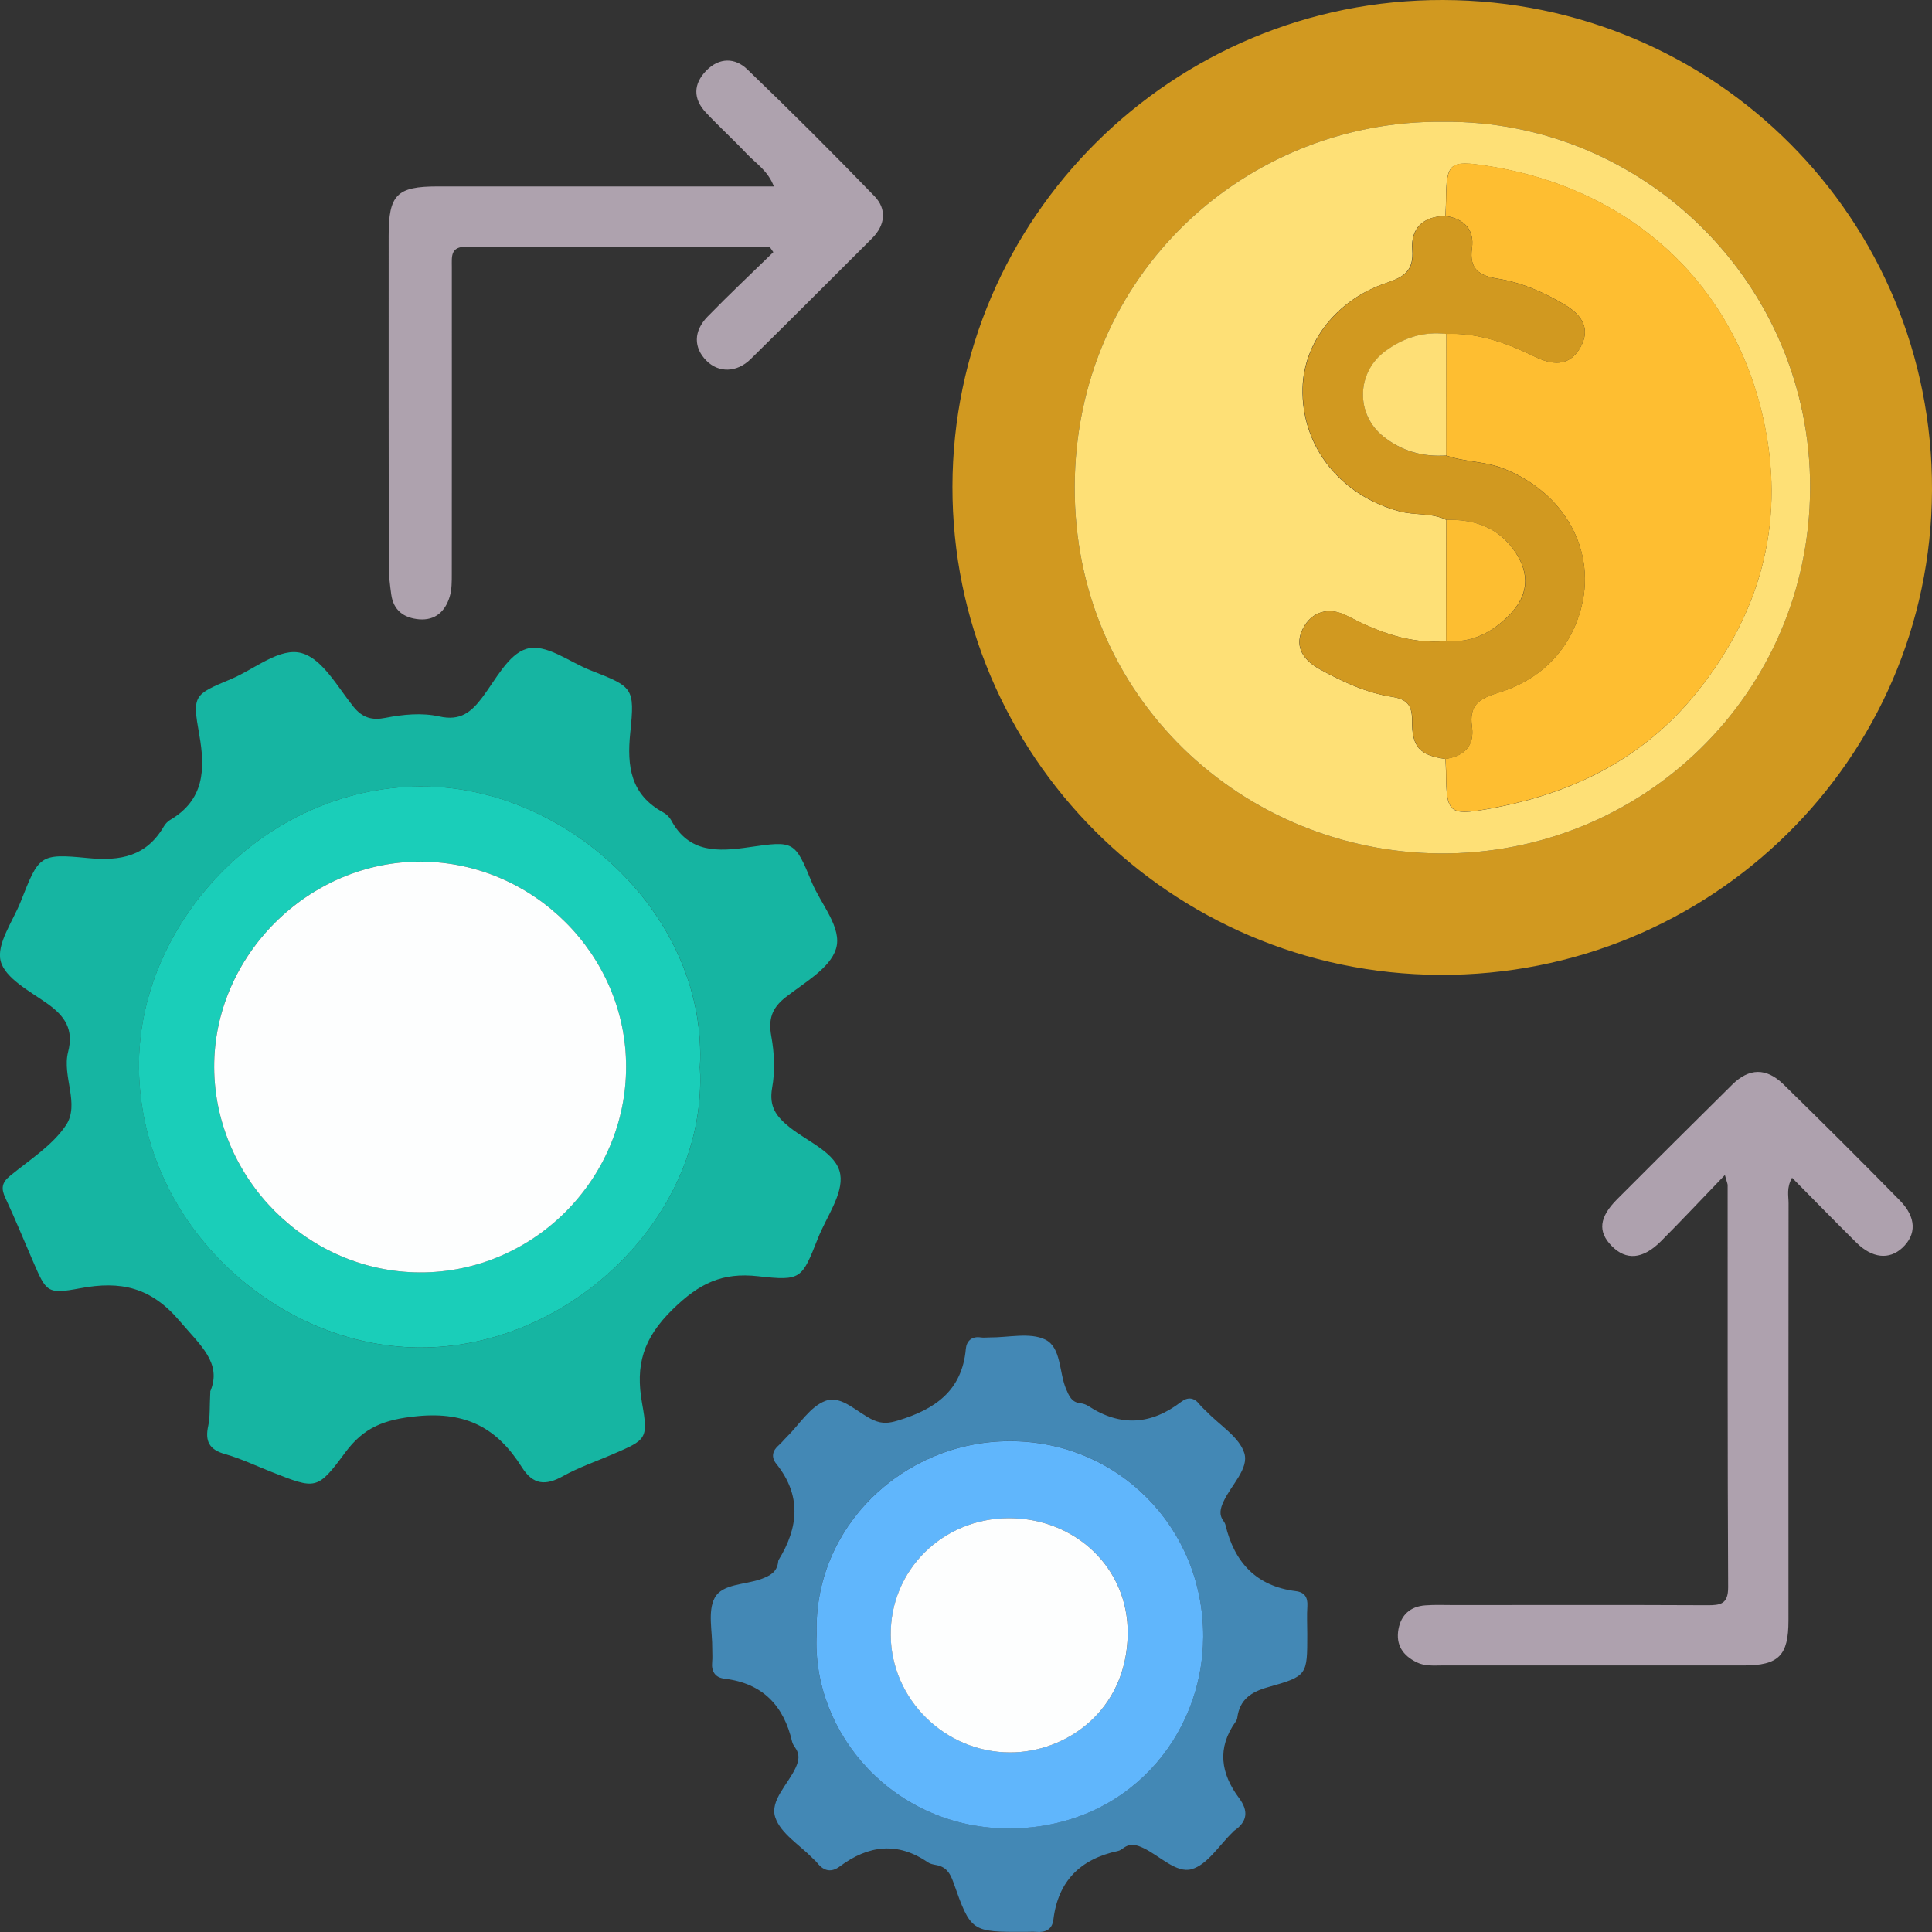 <svg width="58" height="58" viewBox="0 0 58 58" fill="none" xmlns="http://www.w3.org/2000/svg">
<rect x="0" y="0" width="58" height="58" fill="#333333" stroke="none"/>
<g clip-path="url(#clip0_551_45)">
<path d="M43.325 5.1579e-05C51.498 0.021 58.034 6.578 58 14.718C57.966 22.803 51.359 29.306 43.217 29.266C35.131 29.227 28.582 22.663 28.593 14.61C28.605 6.528 35.209 -0.021 43.325 5.1579e-05ZM43.32 3.656C37.422 3.597 32.282 8.227 32.263 14.613C32.245 20.95 37.34 25.575 43.217 25.621C49.291 25.669 54.321 20.837 54.341 14.651C54.361 8.535 49.367 3.595 43.32 3.656Z" fill="#D19920"/>
<path d="M6.31 41.777C6.676 40.92 6.012 40.387 5.399 39.664C4.532 38.64 3.625 38.444 2.401 38.676C1.407 38.863 1.391 38.784 0.99 37.864C0.714 37.23 0.455 36.589 0.162 35.964C0.032 35.686 0.046 35.509 0.299 35.302C0.885 34.822 1.569 34.391 1.978 33.784C2.406 33.148 1.857 32.31 2.044 31.582C2.218 30.906 1.953 30.506 1.422 30.13C0.896 29.756 0.153 29.369 0.02 28.853C-0.112 28.341 0.386 27.661 0.624 27.061C1.169 25.683 1.18 25.617 2.627 25.759C3.62 25.857 4.396 25.708 4.921 24.806C4.963 24.734 5.029 24.663 5.1 24.62C6.131 24.016 6.168 23.102 5.983 22.059C5.772 20.874 5.807 20.857 6.936 20.386C7.649 20.088 8.407 19.417 9.067 19.61C9.687 19.791 10.136 20.626 10.609 21.214C10.883 21.556 11.176 21.629 11.569 21.551C12.105 21.446 12.667 21.392 13.188 21.508C13.817 21.65 14.142 21.384 14.48 20.936C14.881 20.403 15.261 19.643 15.803 19.48C16.383 19.305 17.079 19.868 17.721 20.12C19.006 20.625 19.061 20.637 18.921 21.994C18.816 23.016 18.933 23.859 19.917 24.393C20.008 24.443 20.097 24.53 20.147 24.62C20.678 25.614 21.554 25.571 22.491 25.433C23.838 25.237 23.859 25.245 24.367 26.478C24.644 27.151 25.295 27.856 25.096 28.488C24.911 29.076 24.14 29.503 23.58 29.942C23.168 30.267 23.063 30.598 23.155 31.11C23.248 31.613 23.271 32.158 23.18 32.657C23.081 33.221 23.301 33.518 23.706 33.842C24.257 34.283 25.124 34.616 25.226 35.256C25.32 35.846 24.808 36.533 24.554 37.176C24.072 38.391 24.061 38.461 22.762 38.314C21.68 38.192 20.994 38.527 20.198 39.304C19.306 40.176 19.07 40.98 19.276 42.129C19.47 43.212 19.397 43.224 18.389 43.66C17.893 43.874 17.374 44.051 16.904 44.313C16.381 44.605 16.003 44.582 15.667 44.047C14.94 42.896 14.026 42.368 12.523 42.515C11.535 42.613 10.924 42.847 10.36 43.61C9.523 44.743 9.482 44.713 8.153 44.189C7.689 44.007 7.236 43.789 6.76 43.654C6.278 43.52 6.15 43.265 6.252 42.801C6.31 42.53 6.289 42.241 6.314 41.777H6.31ZM21.012 32.064C21.268 27.555 17.119 23.696 12.822 23.613C8.059 23.52 4.235 27.598 4.174 31.869C4.107 36.625 8.205 40.415 12.562 40.454C17.127 40.495 21.25 36.465 21.014 32.064H21.012Z" fill="#16B5A2"/>
<path d="M39.245 49.063C39.245 50.29 39.252 50.317 38.066 50.65C37.553 50.795 37.215 51.025 37.144 51.569C37.139 51.61 37.119 51.654 37.094 51.688C36.529 52.48 36.647 53.243 37.199 53.981C37.484 54.364 37.452 54.686 37.052 54.959C37.034 54.971 37.022 54.989 37.006 55.005C36.6 55.395 36.25 55.979 35.772 56.115C35.317 56.245 34.816 55.715 34.333 55.483C34.121 55.382 33.937 55.327 33.732 55.476C33.681 55.513 33.622 55.556 33.562 55.568C32.435 55.809 31.763 56.47 31.623 57.633C31.587 57.922 31.388 58.021 31.111 57.996C31.003 57.988 30.894 57.996 30.786 57.996C29.158 58 29.149 58.004 28.618 56.5C28.52 56.225 28.398 56.043 28.106 55.99C28.021 55.974 27.928 55.958 27.861 55.912C26.946 55.281 26.07 55.393 25.211 56.032C24.957 56.222 24.731 56.174 24.538 55.93C24.497 55.878 24.445 55.837 24.401 55.791C24.01 55.388 23.439 55.046 23.276 54.564C23.102 54.056 23.662 53.565 23.889 53.062C23.99 52.839 24.012 52.66 23.871 52.464C23.834 52.41 23.795 52.354 23.781 52.292C23.53 51.204 22.896 50.533 21.749 50.395C21.465 50.361 21.35 50.173 21.38 49.888C21.394 49.761 21.38 49.63 21.382 49.499C21.39 48.982 21.239 48.378 21.456 47.968C21.682 47.543 22.368 47.579 22.849 47.404C23.111 47.308 23.326 47.198 23.36 46.892C23.361 46.87 23.365 46.846 23.375 46.83C23.976 45.854 24.065 44.892 23.306 43.946C23.143 43.743 23.189 43.548 23.386 43.38C23.468 43.31 23.534 43.222 23.612 43.146C23.997 42.767 24.324 42.221 24.787 42.053C25.279 41.874 25.744 42.425 26.229 42.636C26.491 42.749 26.686 42.728 26.958 42.645C28.063 42.312 28.883 41.754 28.995 40.494C29.016 40.261 29.172 40.108 29.446 40.151C29.531 40.163 29.618 40.151 29.705 40.151C30.269 40.156 30.914 39.993 31.374 40.213C31.863 40.445 31.79 41.194 32.005 41.701C32.094 41.908 32.17 42.097 32.431 42.126C32.515 42.135 32.606 42.165 32.675 42.211C33.633 42.838 34.557 42.777 35.456 42.087C35.662 41.929 35.85 41.952 36.014 42.165C36.08 42.25 36.167 42.317 36.242 42.395C36.631 42.799 37.208 43.146 37.356 43.626C37.498 44.09 36.961 44.582 36.736 45.067C36.636 45.282 36.583 45.468 36.736 45.67C36.76 45.703 36.782 45.746 36.791 45.786C37.061 46.908 37.716 47.62 38.905 47.768C39.168 47.802 39.264 47.956 39.248 48.218C39.23 48.498 39.245 48.78 39.245 49.061V49.063ZM24.516 49.054C24.356 52.037 26.853 54.918 30.336 54.89C33.825 54.863 36.112 52.139 36.121 49.134C36.13 45.856 33.562 43.257 30.31 43.263C27.104 43.268 24.419 45.852 24.516 49.052V49.054Z" fill="#4388B5"/>
<path d="M51.782 35.275C51.085 35.998 50.481 36.644 49.856 37.27C49.314 37.81 48.812 37.843 48.383 37.404C47.963 36.975 48.006 36.545 48.548 36.001C49.696 34.85 50.847 33.704 52.002 32.562C52.507 32.062 53.024 32.048 53.539 32.551C54.718 33.703 55.883 34.864 57.037 36.04C57.534 36.549 57.538 37.066 57.106 37.464C56.715 37.826 56.205 37.774 55.732 37.307C55.091 36.673 54.462 36.026 53.799 35.357C53.627 35.66 53.694 35.897 53.694 36.122C53.689 40.296 53.691 44.471 53.691 48.647C53.691 49.704 53.397 49.998 52.345 49.998C49.328 49.998 46.312 49.998 43.295 49.998C43.035 49.998 42.776 50.025 42.529 49.903C42.109 49.697 41.898 49.377 41.983 48.909C42.063 48.474 42.344 48.227 42.786 48.194C43.067 48.172 43.35 48.185 43.632 48.185C46.172 48.185 48.711 48.178 51.251 48.19C51.652 48.192 51.882 48.157 51.88 47.648C51.86 43.624 51.867 39.602 51.865 35.578C51.865 35.539 51.844 35.5 51.782 35.273V35.275Z" fill="#AEA1AE"/>
<path d="M23.111 7.412C20.074 7.412 17.037 7.42 14.002 7.405C13.518 7.404 13.564 7.698 13.564 8.006C13.564 11.077 13.566 14.148 13.563 17.219C13.563 17.455 13.566 17.703 13.497 17.922C13.364 18.353 13.069 18.631 12.583 18.592C12.125 18.553 11.809 18.324 11.745 17.841C11.707 17.563 11.672 17.283 11.672 17.005C11.666 13.696 11.668 10.386 11.668 7.078C11.668 5.843 11.915 5.597 13.136 5.597C16.239 5.597 19.342 5.597 22.444 5.597H23.232C23.054 5.124 22.695 4.908 22.428 4.627C22.027 4.201 21.593 3.807 21.193 3.38C20.804 2.965 20.809 2.521 21.208 2.115C21.595 1.722 22.068 1.729 22.432 2.08C23.727 3.325 25.002 4.595 26.251 5.888C26.629 6.279 26.58 6.757 26.174 7.161C24.961 8.369 23.756 9.582 22.535 10.781C22.114 11.194 21.57 11.196 21.206 10.827C20.822 10.439 20.815 9.945 21.241 9.506C21.885 8.845 22.556 8.213 23.216 7.57C23.18 7.519 23.145 7.466 23.109 7.414L23.111 7.412Z" fill="#AEA2AE"/>
<path d="M43.32 3.656C49.365 3.596 54.359 8.535 54.341 14.651C54.322 20.837 49.292 25.669 43.217 25.621C37.34 25.575 32.245 20.951 32.263 14.614C32.281 8.227 37.422 3.597 43.32 3.656ZM43.412 19.245C42.33 19.344 41.374 18.972 40.437 18.487C39.879 18.198 39.371 18.367 39.113 18.87C38.872 19.343 39.044 19.773 39.614 20.088C40.299 20.465 41.01 20.797 41.786 20.919C42.243 20.99 42.396 21.175 42.39 21.638C42.381 22.431 42.63 22.679 43.392 22.784C43.4 22.934 43.408 23.087 43.41 23.237C43.421 24.399 43.513 24.493 44.66 24.289C47.165 23.846 49.328 22.8 50.954 20.766C52.831 18.42 53.568 15.768 52.99 12.839C52.152 8.576 48.997 5.664 44.665 4.984C43.51 4.803 43.419 4.878 43.408 6.034C43.408 6.185 43.396 6.335 43.389 6.488C42.717 6.488 42.346 6.862 42.396 7.492C42.447 8.137 42.142 8.317 41.603 8.5C40.117 9.001 39.138 10.285 39.103 11.645C39.058 13.406 40.244 14.885 42.029 15.356C42.49 15.476 42.978 15.391 43.416 15.607C43.414 16.82 43.41 18.034 43.408 19.247L43.412 19.245Z" fill="#FEE076"/>
<path d="M21.012 32.064C21.25 36.467 17.127 40.496 12.56 40.453C8.203 40.414 4.105 36.624 4.172 31.869C4.235 27.597 8.059 23.52 12.82 23.612C17.117 23.695 21.266 27.554 21.01 32.064H21.012ZM18.796 32.023C18.796 28.668 16.013 25.882 12.642 25.866C9.267 25.851 6.413 28.686 6.429 32.044C6.445 35.393 9.242 38.186 12.599 38.199C15.99 38.213 18.794 35.418 18.796 32.023Z" fill="#1ACEB9"/>
<path d="M24.517 49.054C24.419 45.854 27.104 43.27 30.31 43.265C33.562 43.259 36.13 45.856 36.121 49.136C36.112 52.14 33.823 54.865 30.336 54.892C26.855 54.919 24.357 52.039 24.517 49.056V49.054ZM30.287 45.576C28.298 45.578 26.724 47.14 26.741 49.092C26.759 51.02 28.376 52.605 30.32 52.609C32.007 52.611 33.825 51.357 33.857 49.06C33.883 47.072 32.282 45.574 30.288 45.576H30.287Z" fill="#60B6FC"/>
<path d="M43.393 6.484C43.4 6.333 43.41 6.183 43.412 6.03C43.425 4.874 43.513 4.799 44.669 4.98C49.001 5.66 52.154 8.574 52.994 12.835C53.57 15.762 52.834 18.416 50.958 20.762C49.331 22.796 47.169 23.84 44.663 24.285C43.515 24.489 43.425 24.395 43.414 23.233C43.414 23.082 43.401 22.93 43.396 22.78C43.963 22.703 44.269 22.381 44.189 21.813C44.1 21.186 44.386 20.977 44.951 20.805C46.183 20.433 47.064 19.606 47.434 18.371C47.979 16.549 46.956 14.758 45.093 14.05C44.542 13.841 43.954 13.871 43.412 13.671C43.412 12.456 43.414 11.239 43.416 10.024C44.375 9.98 45.242 10.3 46.085 10.711C46.728 11.025 47.179 10.926 47.459 10.401C47.721 9.909 47.563 9.493 46.945 9.13C46.327 8.767 45.669 8.478 44.958 8.365C44.406 8.276 44.102 8.078 44.189 7.454C44.269 6.882 43.951 6.569 43.393 6.482V6.484Z" fill="#FEBE31"/>
<path d="M43.392 6.484C43.95 6.571 44.267 6.885 44.189 7.457C44.103 8.078 44.405 8.278 44.958 8.367C45.669 8.48 46.326 8.769 46.945 9.132C47.563 9.495 47.721 9.911 47.458 10.404C47.178 10.928 46.728 11.027 46.085 10.714C45.242 10.303 44.375 9.984 43.416 10.027C42.735 9.947 42.134 10.142 41.589 10.542C40.72 11.18 40.691 12.442 41.534 13.108C42.086 13.546 42.715 13.723 43.414 13.675C43.956 13.875 44.544 13.845 45.095 14.054C46.957 14.762 47.981 16.551 47.435 18.375C47.066 19.61 46.182 20.437 44.953 20.809C44.388 20.979 44.102 21.19 44.19 21.817C44.27 22.384 43.965 22.708 43.398 22.784C42.636 22.679 42.385 22.431 42.396 21.638C42.401 21.177 42.246 20.991 41.791 20.919C41.015 20.797 40.304 20.465 39.62 20.088C39.049 19.773 38.877 19.343 39.119 18.87C39.376 18.367 39.885 18.198 40.443 18.487C41.379 18.972 42.335 19.344 43.417 19.245C44.19 19.307 44.805 18.987 45.326 18.452C45.886 17.878 45.943 17.242 45.493 16.574C44.999 15.841 44.276 15.586 43.425 15.605C42.987 15.391 42.499 15.476 42.038 15.354C40.251 14.883 39.065 13.404 39.111 11.644C39.147 10.283 40.126 9.001 41.612 8.498C42.152 8.316 42.456 8.135 42.404 7.49C42.355 6.86 42.724 6.486 43.398 6.486L43.392 6.484Z" fill="#D19920"/>
<path d="M43.419 15.605C44.27 15.584 44.995 15.838 45.488 16.573C45.935 17.241 45.879 17.877 45.321 18.451C44.8 18.986 44.185 19.308 43.412 19.244C43.414 18.031 43.417 16.818 43.419 15.605Z" fill="#FDBE31"/>
<path d="M18.796 32.024C18.796 35.419 15.99 38.214 12.6 38.199C9.243 38.185 6.446 35.394 6.43 32.045C6.414 28.689 9.267 25.851 12.642 25.867C16.013 25.883 18.798 28.669 18.796 32.024Z" fill="#FDFEFE"/>
<path d="M30.287 45.576C32.281 45.574 33.882 47.073 33.855 49.06C33.823 51.357 32.007 52.613 30.319 52.609C28.375 52.607 26.757 51.02 26.74 49.092C26.722 47.14 28.298 45.578 30.285 45.576H30.287Z" fill="#FDFEFE"/>
<path d="M43.412 13.673C42.714 13.721 42.084 13.544 41.532 13.106C40.69 12.44 40.718 11.179 41.587 10.54C42.133 10.139 42.733 9.945 43.414 10.024C43.414 11.239 43.412 12.456 43.41 13.671L43.412 13.673Z" fill="#FEDF76"/>
</g>
<defs>
<clipPath id="clip0_551_45">
<rect width="58" height="58" fill="white"/>
</clipPath>
</defs>
</svg>
